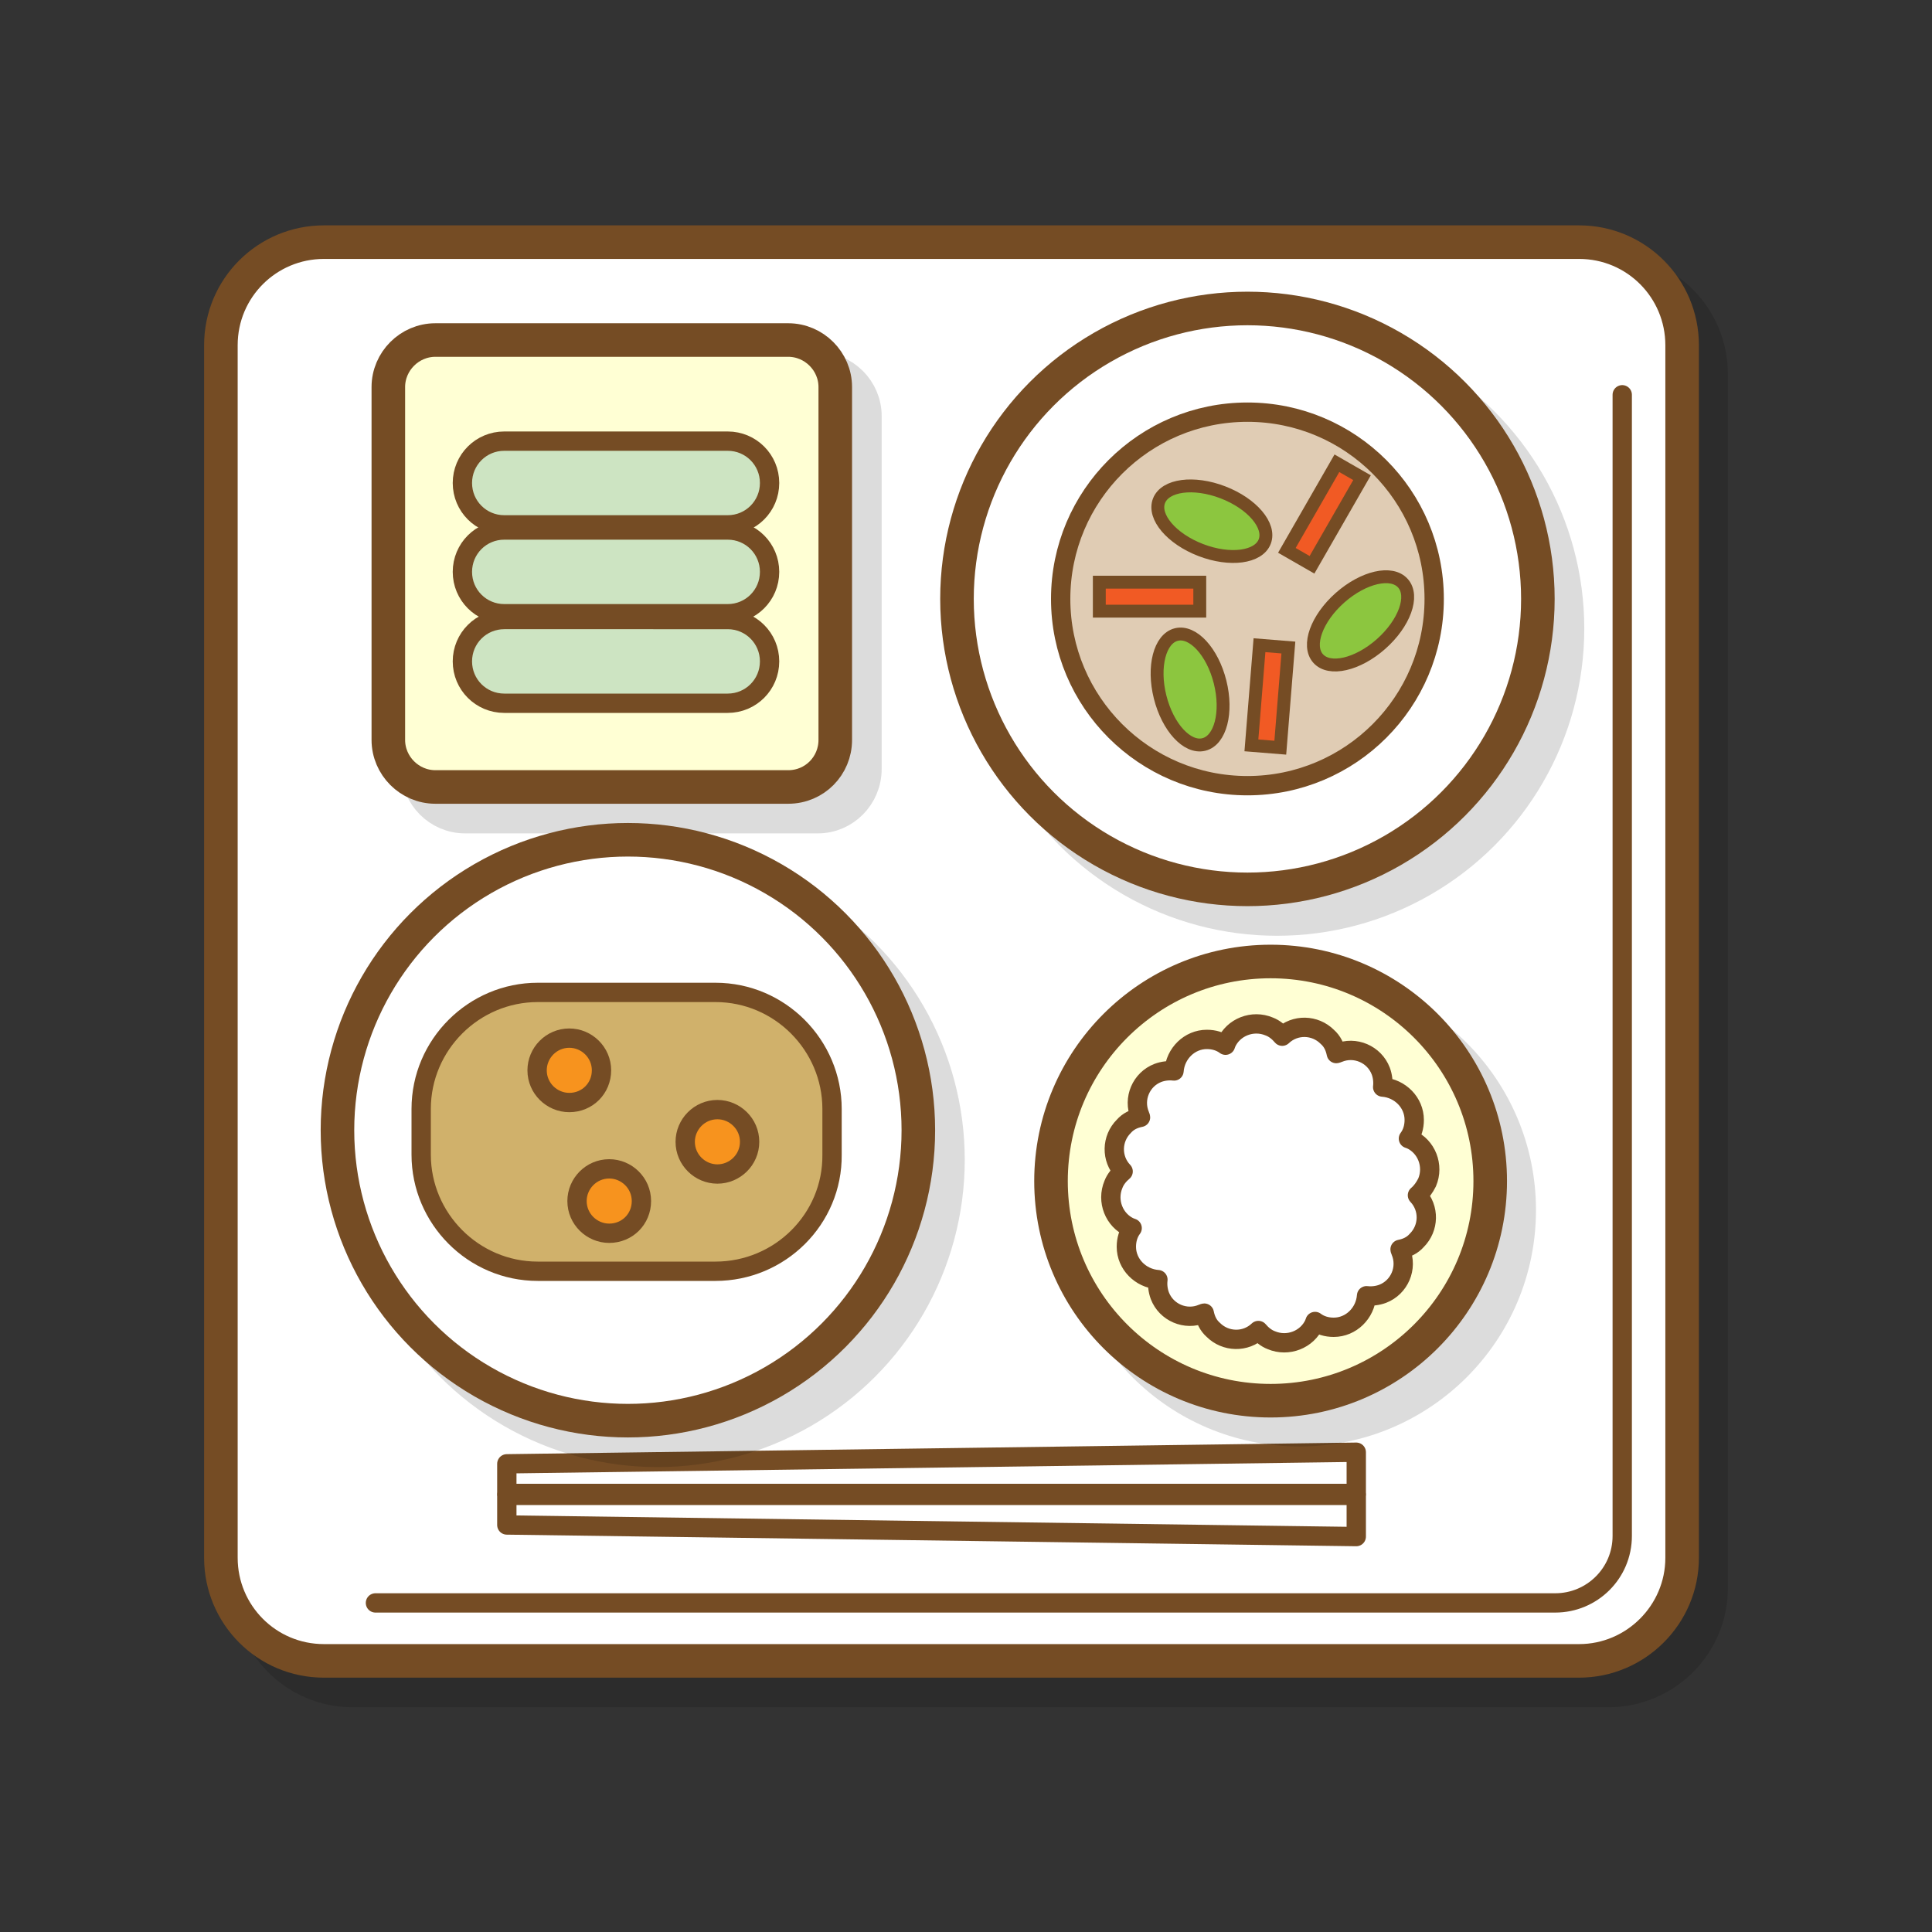 <svg xmlns="http://www.w3.org/2000/svg" xmlns:xlink="http://www.w3.org/1999/xlink" id="&#x30EC;&#x30A4;&#x30E4;&#x30FC;_1" x="0px" y="0px" viewBox="0 0 300 300" style="enable-background:new 0 0 300 300;" xml:space="preserve"><rect x="0" y="0" width="300" height="300" fill="#333333" stroke="none"/><style type="text/css">	.st0{opacity:0.14;}	.st1{fill:none;stroke:#000000;stroke-width:5.212;stroke-linecap:round;stroke-linejoin:round;stroke-miterlimit:10;}	.st2{fill:#FFFFFF;}	.st3{fill:none;stroke:#754C24;stroke-width:5.212;stroke-linecap:round;stroke-linejoin:round;stroke-miterlimit:10;}	.st4{fill:#FFFFFF;stroke:#754C24;stroke-width:3;stroke-linecap:round;stroke-linejoin:round;stroke-miterlimit:10;}	.st5{fill:#FFFFD4;}	.st6{fill:#E0CCB4;stroke:#754C24;stroke-width:3;stroke-linecap:round;stroke-linejoin:round;stroke-miterlimit:10;}	.st7{fill:#CDE4C2;stroke:#754C24;stroke-width:3;stroke-linecap:round;stroke-linejoin:round;stroke-miterlimit:10;}	.st8{fill:#8CC63F;stroke:#754C24;stroke-width:2;stroke-linecap:round;stroke-linejoin:round;stroke-miterlimit:10;}	.st9{fill:#F15A24;stroke:#754C24;stroke-width:2;stroke-miterlimit:10;}	.st10{fill:#D0B16B;stroke:#754C24;stroke-width:3;stroke-linecap:round;stroke-linejoin:round;stroke-miterlimit:10;}	.st11{fill:#F7931E;stroke:#754C24;stroke-width:3;stroke-linecap:round;stroke-linejoin:round;stroke-miterlimit:10;}</style><g>	<g class="st0">		<path d="M249.7,262.5H54.8c-8.9,0-16-7.2-16-16V58.1c0-8.9,7.2-16,16-16h194.9c8.9,0,16,7.2,16,16v188.3    C265.8,255.3,258.6,262.5,249.7,262.5z"></path>		<path class="st1" d="M249.7,262.5H54.8c-8.9,0-16-7.2-16-16V58.1c0-8.9,7.2-16,16-16h194.9c8.9,0,16,7.2,16,16v188.3    C265.8,255.3,258.6,262.5,249.7,262.5z"></path>	</g>	<g>		<path class="st2" d="M245.2,257.9H50.3c-8.9,0-16-7.2-16-16V53.6c0-8.9,7.2-16,16-16h194.9c8.9,0,16,7.2,16,16v188.3    C261.2,250.7,254,257.9,245.2,257.9z"></path>		<path class="st3" d="M245.2,257.9H50.3c-8.9,0-16-7.2-16-16V53.6c0-8.9,7.2-16,16-16h194.9c8.9,0,16,7.2,16,16v188.3    C261.2,250.7,254,257.9,245.2,257.9z"></path>	</g></g><path class="st4" d="M251.9,61.3v177.2c0,5.8-4.7,10.4-10.4,10.4H58.3"></path><g>	<g class="st0">		<path d="M127,126.8H72.2c-4,0-7.3-3.3-7.3-7.3V64.6c0-4,3.3-7.3,7.3-7.3H127c4,0,7.3,3.3,7.3,7.3v54.8    C134.3,123.5,131,126.8,127,126.8z"></path>		<path class="st1" d="M127,126.8H72.2c-4,0-7.3-3.3-7.3-7.3V64.6c0-4,3.3-7.3,7.3-7.3H127c4,0,7.3,3.3,7.3,7.3v54.8    C134.3,123.5,131,126.8,127,126.8z"></path>	</g>	<g>		<path class="st5" d="M122.4,122.2H67.6c-4,0-7.3-3.3-7.3-7.3V60.1c0-4,3.3-7.3,7.3-7.3h54.8c4,0,7.3,3.3,7.3,7.3v54.8    C129.7,118.9,126.5,122.2,122.4,122.2z"></path>		<path class="st3" d="M122.4,122.2H67.6c-4,0-7.3-3.3-7.3-7.3V60.1c0-4,3.3-7.3,7.3-7.3h54.8c4,0,7.3,3.3,7.3,7.3v54.8    C129.7,118.9,126.5,122.2,122.4,122.2z"></path>	</g></g><g>	<g class="st0">		<circle cx="198.3" cy="97.6" r="45.1"></circle>		<circle class="st1" cx="198.3" cy="97.6" r="45.1"></circle>	</g>	<g>		<circle class="st2" cx="193.7" cy="93" r="45.1"></circle>		<circle class="st3" cx="193.7" cy="93" r="45.1"></circle>	</g></g><circle class="st6" cx="193.7" cy="93" r="29"></circle><path class="st7" d="M113,81.5H78.3c-3.6,0-6.5-2.9-6.5-6.5v0c0-3.6,2.9-6.5,6.5-6.5H113c3.6,0,6.5,2.9,6.5,6.5v0  C119.5,78.6,116.6,81.5,113,81.5z"></path><path class="st7" d="M113,95.3H78.3c-3.6,0-6.5-2.9-6.5-6.5v0c0-3.6,2.9-6.5,6.5-6.5H113c3.6,0,6.5,2.9,6.5,6.5v0  C119.5,92.4,116.6,95.3,113,95.3z"></path><path class="st7" d="M113,109.2H78.3c-3.6,0-6.5-2.9-6.5-6.5v0c0-3.6,2.9-6.5,6.5-6.5H113c3.6,0,6.5,2.9,6.5,6.5v0  C119.5,106.3,116.6,109.2,113,109.2z"></path><ellipse transform="matrix(0.359 -0.933 0.933 0.359 45.097 227.573)" class="st8" cx="188.3" cy="80.9" rx="4.8" ry="8.8"></ellipse><ellipse transform="matrix(0.749 -0.663 0.663 0.749 -10.905 164.155)" class="st8" cx="211.2" cy="96.5" rx="8.8" ry="4.8"></ellipse><rect x="170.7" y="90.4" class="st9" width="15.6" height="4.5"></rect><rect x="198" y="77.6" transform="matrix(0.498 -0.867 0.867 0.498 33.941 218.481)" class="st9" width="15.6" height="4.5"></rect><rect x="189.3" y="105.9" transform="matrix(8.045991e-02 -0.997 0.997 8.045991e-02 73.503 295.951)" class="st9" width="15.6" height="4.5"></rect><ellipse transform="matrix(0.97 -0.243 0.243 0.97 -20.484 48.086)" class="st8" cx="184.8" cy="107.1" rx="4.8" ry="8.8"></ellipse><polygon class="st4" points="210.6,231.9 78.7,231.9 78.7,227.3 210.6,225.5 "></polygon><polygon class="st4" points="210.6,232.2 78.7,232.2 78.7,236.8 210.6,238.6 "></polygon><g>	<g class="st0">		<circle cx="201.8" cy="187.9" r="34.1"></circle>		<circle class="st1" cx="201.8" cy="187.9" r="34.1"></circle>	</g>	<g>		<circle class="st5" cx="197.3" cy="183.4" r="34.1"></circle>		<circle class="st3" cx="197.3" cy="183.4" r="34.1"></circle>	</g></g><g>	<g class="st0">		<circle cx="102.1" cy="180.1" r="45.1"></circle>		<circle class="st1" cx="102.1" cy="180.1" r="45.1"></circle>	</g>	<g>		<circle class="st2" cx="97.5" cy="175.5" r="45.1"></circle>		<circle class="st3" cx="97.5" cy="175.5" r="45.1"></circle>	</g></g><path class="st10" d="M111.1,197.4H83.5c-10,0-18.1-8.2-18.1-18.1v-7.1c0-10,8.2-18.1,18.1-18.1h27.6c10,0,18.1,8.2,18.1,18.1v7.1  C129.3,189.3,121.1,197.4,111.1,197.4z"></path><path class="st11" d="M88.4,171.2L88.4,171.2c-2.7,0-5-2.2-5-5v0c0-2.7,2.2-5,5-5h0c2.7,0,5,2.2,5,5v0  C93.4,169,91.2,171.2,88.4,171.2z"></path><path class="st11" d="M111.4,182.3L111.4,182.3c-2.7,0-5-2.2-5-5v0c0-2.7,2.2-5,5-5h0c2.7,0,5,2.2,5,5v0  C116.4,180.1,114.1,182.3,111.4,182.3z"></path><path class="st11" d="M94.6,191.5L94.6,191.5c-2.7,0-5-2.2-5-5l0,0c0-2.7,2.2-5,5-5h0c2.7,0,5,2.2,5,5l0,0  C99.6,189.3,97.4,191.5,94.6,191.5z"></path><path class="st4" d="M221.6,183.6c1.1-2.6-0.1-5.6-2.6-6.7c-0.1,0-0.2-0.1-0.3-0.1c0.6-0.8,0.9-1.8,0.9-2.9c0-2.7-2.2-4.9-4.9-5.1  c0.1-0.8,0-1.7-0.3-2.5c-1-2.6-4-3.9-6.6-2.8c-0.1,0-0.2,0.1-0.3,0.1c-0.2-1-0.6-1.9-1.4-2.6c-1.9-1.9-5-2-7-0.1  c-0.5-0.6-1.2-1.2-2-1.5c-2.6-1.1-5.6,0.1-6.7,2.6c0,0.1-0.1,0.2-0.1,0.3c-0.8-0.6-1.8-0.9-2.9-0.9c-2.7,0-4.9,2.2-5.1,4.9  c-0.8-0.1-1.7,0-2.5,0.3c-2.6,1-3.9,4-2.8,6.6c0,0.1,0.1,0.2,0.1,0.3c-1,0.2-1.9,0.6-2.6,1.4c-1.9,1.9-2,5-0.1,7  c-0.6,0.5-1.2,1.2-1.5,2c-1.1,2.6,0.1,5.6,2.6,6.7c0.1,0,0.2,0.1,0.3,0.1c-0.6,0.8-0.9,1.8-0.9,2.9c0,2.7,2.2,4.9,4.9,5.1  c-0.1,0.8,0,1.7,0.3,2.5c1,2.6,4,3.9,6.6,2.8c0.1,0,0.2-0.1,0.3-0.1c0.2,1,0.6,1.9,1.4,2.6c1.9,1.9,5,2,7,0.1c0.5,0.6,1.2,1.2,2,1.5  c2.6,1.1,5.6-0.1,6.7-2.6c0-0.1,0.1-0.2,0.1-0.3c0.8,0.6,1.8,0.9,2.9,0.9c2.7,0,4.9-2.2,5.1-4.9c0.8,0.1,1.7,0,2.5-0.3  c2.6-1,3.9-4,2.8-6.6c0-0.1-0.1-0.2-0.1-0.3c1-0.2,1.9-0.6,2.6-1.4c1.9-1.9,2-5,0.1-7C220.7,185.1,221.2,184.4,221.6,183.6z"></path></svg>